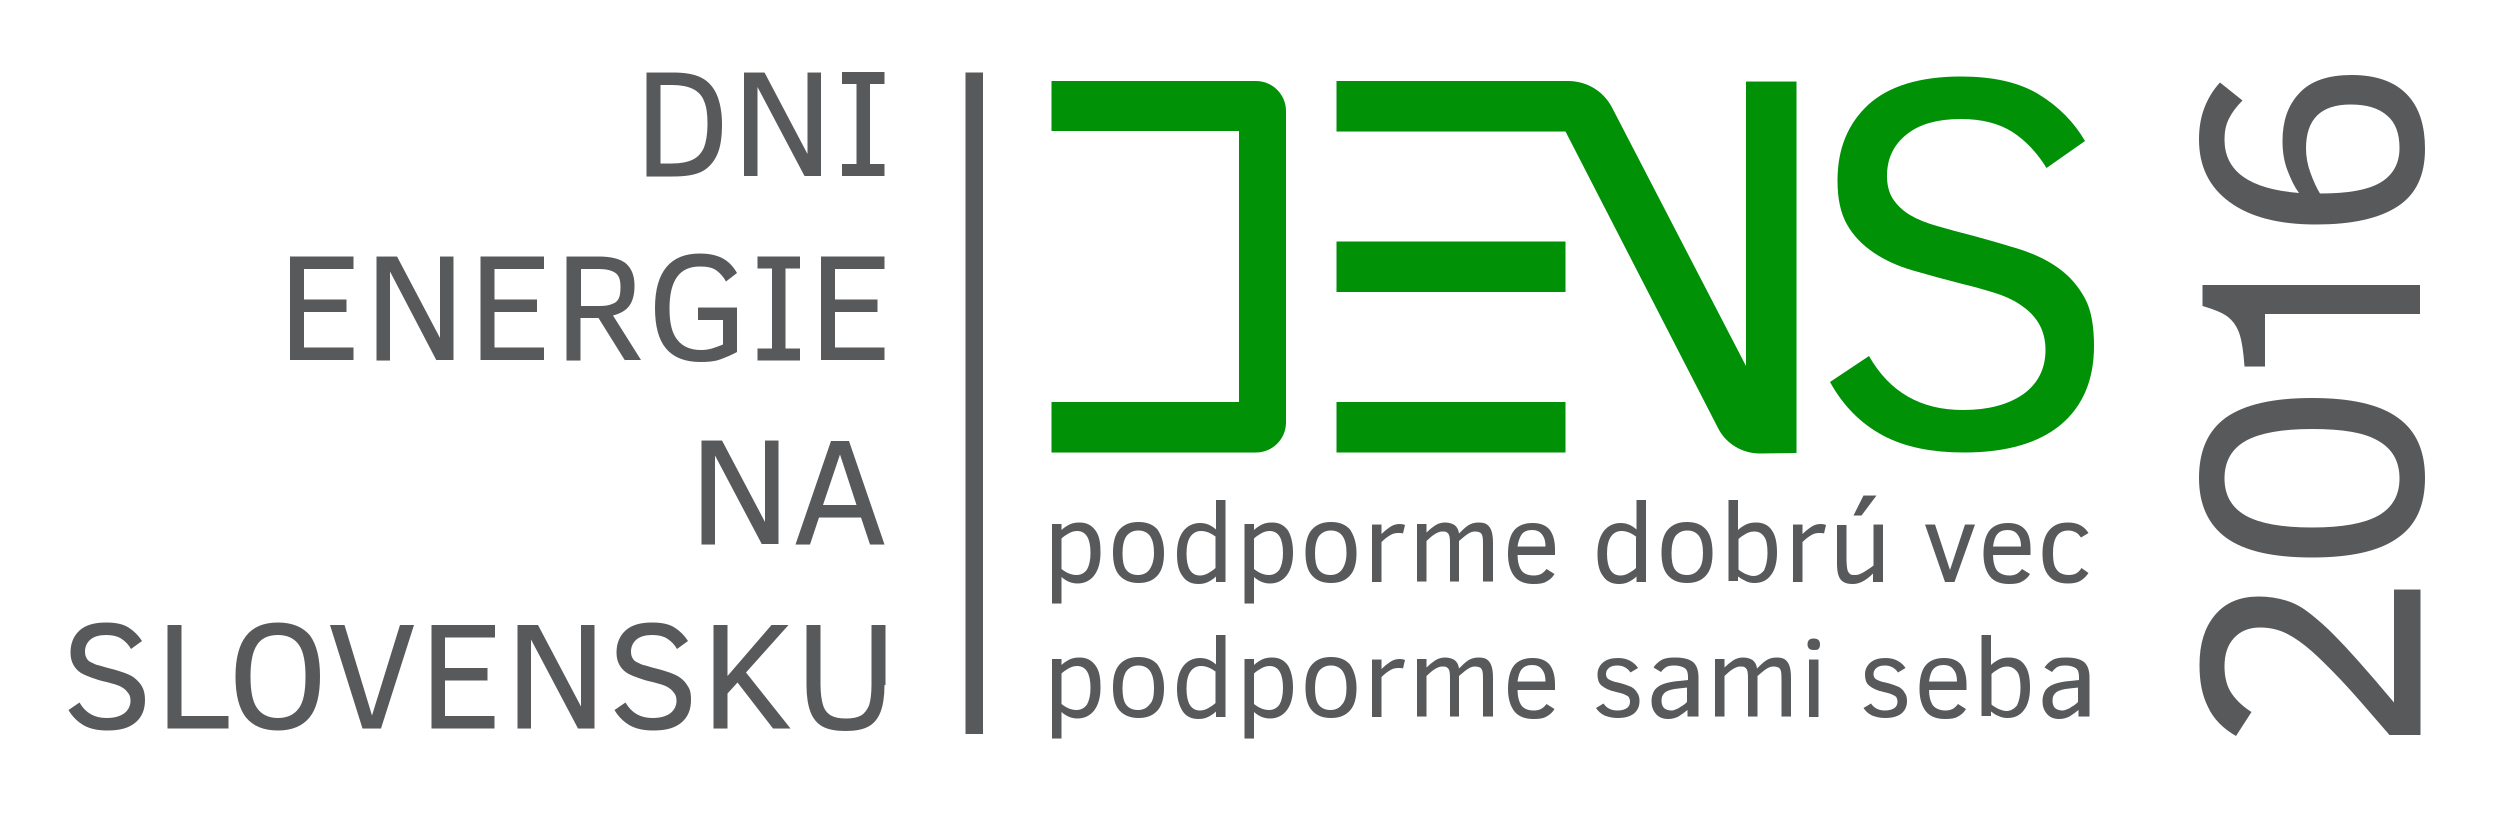 <?xml version="1.0" encoding="utf-8"?>
<!-- Generator: Adobe Illustrator 18.0.0, SVG Export Plug-In . SVG Version: 6.00 Build 0)  -->
<!DOCTYPE svg PUBLIC "-//W3C//DTD SVG 1.1//EN" "http://www.w3.org/Graphics/SVG/1.1/DTD/svg11.dtd">
<svg version="1.1" id="Layer_1" xmlns="http://www.w3.org/2000/svg" xmlns:xlink="http://www.w3.org/1999/xlink" x="0px" y="0px"
	 viewBox="0 0 500 166.7" enable-background="new 0 0 500 166.7" xml:space="preserve">
<g>
	<path fill="#58595B" d="M484,147h-6.1c-4.4-5.1-7.6-8.8-9.8-11.1c-2.2-2.3-4.1-4.2-5.8-5.7c-1.7-1.5-3.4-2.7-5-3.5
		c-1.6-0.8-3.4-1.2-5.3-1.2c-2.2,0-3.9,0.7-5.2,2.1c-1.3,1.4-1.9,3.3-1.9,5.7c0,2.2,0.5,4.1,1.5,5.5c1,1.4,2.3,2.6,3.9,3.6l-3.1,4.8
		c-2.6-1.5-4.5-3.4-5.6-5.8c-1.2-2.4-1.7-5.1-1.7-8.4c0-4.2,1-7.5,3.1-10c2.1-2.5,5-3.7,8.8-3.7c1.9,0,3.7,0.3,5.4,0.8
		c1.7,0.5,3.3,1.4,4.8,2.6c1.5,1.2,3.3,2.7,5.2,4.7c2,2,5.9,6.3,11.6,13.1v-22.6h5.3V147z"/>
	<path fill="#58595B" d="M462.4,79.6c7.8,0,13.5,1.3,17.1,3.9c3.7,2.6,5.5,6.6,5.5,12.1s-1.8,9.5-5.5,12c-3.6,2.6-9.3,3.9-17.1,3.9
		s-13.5-1.3-17.1-3.9c-3.6-2.6-5.5-6.6-5.5-12c0-5.5,1.8-9.5,5.4-12.1C448.9,80.9,454.6,79.6,462.4,79.6z M462.4,85.8
		c-6,0-10.5,0.8-13.3,2.4c-2.8,1.6-4.2,4.1-4.2,7.5c0,3.3,1.4,5.8,4.2,7.4c2.8,1.6,7.3,2.4,13.3,2.4c6,0,10.5-0.8,13.3-2.4
		c2.8-1.6,4.2-4.1,4.2-7.4c0-3.4-1.4-5.9-4.2-7.5C472.9,86.5,468.5,85.8,462.4,85.8z"/>
	<path fill="#58595B" d="M484,62.8H453v10.5h-4.1c-0.2-2.8-0.5-5-1-6.5c-0.5-1.5-1.3-2.6-2.3-3.4c-1-0.8-2.7-1.5-5.1-2.2v-4.2H484
		V62.8z"/>
	<path fill="#58595B" d="M485,29.8c0,5.3-1.8,9.1-5.5,11.5s-9.1,3.6-16.3,3.6c-7.5,0-13.2-1.5-17.3-4.5c-4.1-3-6.1-7.2-6.1-12.5
		c0-2.5,0.4-4.6,1.1-6.4c0.7-1.8,1.7-3.5,3.1-5l4.5,3.6c-1.2,1.2-2.1,2.4-2.7,3.6c-0.6,1.2-0.9,2.5-0.9,4.2c0,6.4,5,9.9,14.9,10.7
		c-0.9-1.2-1.6-2.7-2.3-4.5c-0.7-1.8-1-3.8-1-5.9c0-4,1.1-7.2,3.4-9.6c2.2-2.4,5.7-3.6,10.4-3.6c4.9,0,8.6,1.3,11.1,3.9
		S485,25.2,485,29.8z M479.9,29.6c0-2.9-0.8-5.1-2.5-6.5c-1.7-1.5-4.1-2.2-7.3-2.2c-5.9,0-8.9,2.9-8.9,8.8c0,1.6,0.3,3.3,0.9,4.9
		c0.6,1.6,1.2,3,1.9,4.1c5.6,0,9.6-0.7,12.1-2.2S479.9,32.7,479.9,29.6z"/>
</g>
<g>
	<path fill="#58595B" d="M144.4,24.9c0,2.5-0.3,4.6-1,6.1c-0.7,1.5-1.7,2.6-3,3.3c-1.4,0.7-3.3,1-5.8,1h-5.3V14.5h5.2
		c2.4,0,4.3,0.3,5.7,1c1.4,0.7,2.4,1.8,3.1,3.3C144,20.4,144.4,22.4,144.4,24.9z M141.5,24.8c0-2-0.2-3.5-0.7-4.6
		c-0.4-1.1-1.2-1.9-2.2-2.4c-1-0.5-2.4-0.8-4.2-0.8h-2.3v15.7h2.3c1.8,0,3.2-0.3,4.2-0.8c1-0.5,1.7-1.3,2.2-2.4
		C141.2,28.4,141.5,26.9,141.5,24.8z"/>
	<path fill="#58595B" d="M160.9,35.2l-9.4-17.8v17.8h-2.7V14.5h4.1l8.6,16.3V14.5h2.7v20.7H160.9z"/>
	<path fill="#58595B" d="M176.9,35.2h-8.5v-2.4h2.9v-16h-2.9v-2.4h8.5v2.4h-2.9v16h2.9V35.2z"/>
</g>
<g>
	<path fill="#58595B" d="M58,72.1V51.3h12.7v2.5h-9.9v6.1h8.5v2.5h-8.5v7.1h9.9v2.5H58z"/>
	<path fill="#58595B" d="M87.3,72.1L78,54.3v17.8h-2.7V51.3h4.1l8.6,16.3V51.3h2.7v20.7H87.3z"/>
	<path fill="#58595B" d="M96.1,72.1V51.3h12.7v2.5h-9.9v6.1h8.5v2.5h-8.5v7.1h9.9v2.5H96.1z"/>
	<path fill="#58595B" d="M125,72.1l-5.3-8.5h-3.6v8.5h-2.8V51.3h6.4c2.6,0,4.4,0.5,5.5,1.4c1.1,1,1.7,2.4,1.7,4.4c0,1.7-0.3,3-1,4
		c-0.7,1-1.8,1.6-3.3,2l5.6,8.9H125z M124.1,57.4c0-1.4-0.3-2.3-1-2.8c-0.7-0.5-1.8-0.8-3.3-0.8h-3.6v7.4h3.5c1.2,0,2.1-0.1,2.7-0.4
		c0.7-0.2,1.1-0.6,1.4-1.2C124,59.1,124.1,58.3,124.1,57.4z"/>
	<path fill="#58595B" d="M145.2,56.3c-0.5-0.9-1.1-1.6-1.9-2.2s-1.9-0.8-3.3-0.8c-2.1,0-3.6,0.7-4.6,2.1c-1,1.4-1.5,3.5-1.5,6.3
		c0,2.9,0.5,5,1.6,6.3c1,1.3,2.6,2,4.7,2c0.8,0,1.5-0.1,2.2-0.3c0.7-0.2,1.4-0.5,2.2-0.8V64h-5v-2.5h7.8v8.9
		c-1.1,0.6-2.3,1.1-3.4,1.5c-1.1,0.4-2.4,0.5-3.9,0.5c-3.1,0-5.4-0.9-6.9-2.7c-1.5-1.8-2.2-4.5-2.2-8.1c0-3.7,0.8-6.4,2.3-8.2
		c1.5-1.8,3.7-2.7,6.7-2.7c1.7,0,3.2,0.3,4.4,0.9c1.2,0.6,2.2,1.6,3,3L145.2,56.3z"/>
	<path fill="#58595B" d="M160,72.1h-8.5v-2.4h2.9v-16h-2.9v-2.4h8.5v2.4h-2.9v16h2.9V72.1z"/>
	<path fill="#58595B" d="M164.2,72.1V51.3h12.7v2.5H167v6.1h8.5v2.5H167v7.1h9.9v2.5H164.2z"/>
</g>
<g>
	<path fill="#58595B" d="M152.4,108.9L143,91.1v17.8h-2.7V88.1h4.1l8.6,16.3V88.1h2.7v20.7H152.4z"/>
	<path fill="#58595B" d="M159.1,108.9l7.1-20.7h3.6l7.1,20.7H174l-1.8-5.4h-8.4l-1.8,5.4H159.1z M164.6,101h6.7L168,90.9L164.6,101z
		"/>
</g>
<g>
	<path fill="#58595B" d="M29,140c0,1.9-0.6,3.4-1.9,4.5c-1.3,1.1-3.1,1.6-5.6,1.6c-1.9,0-3.4-0.3-4.7-1c-1.2-0.7-2.3-1.7-3.1-3.1
		l2.2-1.5c1.2,2.1,3,3.1,5.4,3.1c1.5,0,2.6-0.3,3.5-0.9c0.8-0.6,1.3-1.5,1.3-2.5c0-0.6-0.1-1.1-0.4-1.5c-0.3-0.4-0.6-0.8-1.1-1.1
		c-0.4-0.3-0.9-0.5-1.5-0.7c-0.6-0.2-1.2-0.3-1.8-0.5c-1-0.2-2-0.5-2.8-0.8s-1.6-0.6-2.3-1c-0.6-0.4-1.2-1-1.5-1.6
		c-0.4-0.7-0.6-1.5-0.6-2.5c0-1.8,0.6-3.3,1.8-4.4c1.2-1.1,3-1.6,5.3-1.6c1.9,0,3.4,0.3,4.5,1c1.1,0.7,2,1.6,2.7,2.7l-2.2,1.6
		c-0.5-0.9-1.2-1.6-2-2.1c-0.8-0.5-1.8-0.7-3-0.7c-1.3,0-2.4,0.3-3.1,0.9c-0.7,0.6-1.1,1.4-1.1,2.4c0,0.5,0.1,1,0.3,1.3
		c0.2,0.4,0.5,0.7,1,0.9c0.4,0.2,0.9,0.5,1.6,0.6c0.6,0.2,1.3,0.4,2.1,0.6c0.9,0.2,1.8,0.5,2.7,0.8c0.8,0.3,1.6,0.6,2.2,1.1
		s1.1,1,1.5,1.7C28.8,138,29,138.9,29,140z"/>
	<path fill="#58595B" d="M33.5,145.7V125h2.8v18.2h9.4v2.5H33.5z"/>
	<path fill="#58595B" d="M64,135.3c0,3.7-0.7,6.5-2.1,8.2c-1.4,1.7-3.5,2.6-6.3,2.6c-2.9,0-5-0.9-6.4-2.6c-1.4-1.8-2.1-4.5-2.1-8.2
		c0-3.6,0.7-6.3,2.1-8.1s3.5-2.7,6.4-2.7c2.8,0,5,0.9,6.4,2.6C63.3,128.9,64,131.6,64,135.3z M61.1,135.3c0-2.9-0.4-5-1.3-6.3
		c-0.9-1.3-2.3-2-4.2-2c-2,0-3.4,0.7-4.2,2c-0.9,1.3-1.3,3.5-1.3,6.3c0,2.9,0.4,5,1.3,6.3c0.9,1.3,2.3,2,4.2,2c1.9,0,3.3-0.7,4.2-2
		C60.7,140.4,61.1,138.2,61.1,135.3z"/>
	<path fill="#58595B" d="M76.2,145.7h-3.7L66,125h2.9l5.5,18.1l5.6-18.1h2.8L76.2,145.7z"/>
	<path fill="#58595B" d="M86.3,145.7V125h12.7v2.5H89v6.1h8.5v2.5H89v7.1h9.9v2.5H86.3z"/>
	<path fill="#58595B" d="M115.6,145.7l-9.4-17.8v17.8h-2.7V125h4.1l8.6,16.3V125h2.7v20.7H115.6z"/>
	<path fill="#58595B" d="M138.2,140c0,1.9-0.6,3.4-1.9,4.5c-1.3,1.1-3.1,1.6-5.6,1.6c-1.9,0-3.4-0.3-4.7-1c-1.2-0.7-2.3-1.7-3.1-3.1
		l2.2-1.5c1.2,2.1,3,3.1,5.4,3.1c1.5,0,2.6-0.3,3.5-0.9c0.8-0.6,1.3-1.5,1.3-2.5c0-0.6-0.1-1.1-0.4-1.5c-0.3-0.4-0.6-0.8-1.1-1.1
		c-0.4-0.3-0.9-0.5-1.5-0.7c-0.6-0.2-1.2-0.3-1.8-0.5c-1-0.2-2-0.5-2.8-0.8c-0.9-0.3-1.6-0.6-2.3-1c-0.6-0.4-1.2-1-1.5-1.6
		c-0.4-0.7-0.6-1.5-0.6-2.5c0-1.8,0.6-3.3,1.8-4.4c1.2-1.1,3-1.6,5.3-1.6c1.9,0,3.4,0.3,4.5,1c1.1,0.7,2,1.6,2.7,2.7l-2.2,1.6
		c-0.5-0.9-1.2-1.6-2-2.1c-0.8-0.5-1.8-0.7-3-0.7c-1.3,0-2.4,0.3-3.1,0.9c-0.7,0.6-1.1,1.4-1.1,2.4c0,0.5,0.1,1,0.3,1.3
		c0.2,0.4,0.5,0.7,1,0.9c0.4,0.2,0.9,0.5,1.6,0.6c0.6,0.2,1.3,0.4,2.1,0.6c0.9,0.2,1.8,0.5,2.7,0.8c0.8,0.3,1.6,0.6,2.2,1.1
		c0.6,0.4,1.1,1,1.5,1.7C138.1,138,138.2,138.9,138.2,140z"/>
	<path fill="#58595B" d="M154.6,145.7l-7.1-9.2l-2,2.2v7h-2.8V125h2.8v10.2l8.8-10.2h3.4l-8.5,9.5l8.9,11.2H154.6z"/>
	<path fill="#58595B" d="M176.9,137c0,2.3-0.3,4.1-0.8,5.4c-0.5,1.3-1.3,2.3-2.4,2.9c-1.1,0.6-2.6,0.9-4.6,0.9c-2,0-3.5-0.3-4.6-0.9
		c-1.1-0.6-1.9-1.6-2.4-2.9c-0.5-1.3-0.8-3.1-0.8-5.3V125h2.8v11.8c0,1.8,0.2,3.2,0.5,4.2c0.3,1,0.9,1.7,1.6,2.1
		c0.7,0.4,1.7,0.6,3,0.6c1.3,0,2.3-0.2,3-0.6c0.7-0.4,1.2-1.1,1.6-2c0.3-0.9,0.5-2.3,0.5-4.2V125h2.8V137z"/>
</g>
<g>
	<path fill="#009107" d="M418.8,69.2c0,6.7-2.2,12-6.6,15.7c-4.4,3.7-10.9,5.6-19.4,5.6c-6.5,0-11.9-1.1-16.2-3.4
		c-4.3-2.3-7.9-5.8-10.6-10.7l7.8-5.2c4.1,7.2,10.3,10.8,18.8,10.8c5.1,0,9.1-1.1,12.1-3.2c2.9-2.1,4.4-5.1,4.4-8.8
		c0-2.1-0.5-3.9-1.4-5.4c-0.9-1.5-2.2-2.7-3.7-3.7c-1.5-1-3.3-1.8-5.3-2.4s-4-1.2-6.2-1.7c-3.5-0.9-6.8-1.8-9.9-2.7
		s-5.7-2.1-7.9-3.6c-2.2-1.5-4-3.3-5.3-5.6c-1.3-2.3-1.9-5.2-1.9-8.8c0-6.4,2.1-11.4,6.2-15.2c4.1-3.7,10.3-5.6,18.5-5.6
		c6.5,0,11.7,1.2,15.6,3.6c3.9,2.4,7,5.5,9.2,9.3l-7.7,5.4c-1.9-3.1-4.2-5.5-6.8-7.2c-2.7-1.7-6.1-2.6-10.3-2.6
		c-4.7,0-8.3,1-10.9,3.1s-3.9,4.8-3.9,8.3c0,1.8,0.4,3.4,1.2,4.6c0.8,1.2,1.9,2.3,3.4,3.2s3.3,1.6,5.4,2.2s4.6,1.3,7.4,2
		c3.3,0.9,6.4,1.8,9.3,2.7c3,1,5.5,2.2,7.7,3.8c2.2,1.6,3.9,3.6,5.2,6S418.8,65.4,418.8,69.2z"/>
	<path fill="#009107" d="M210.3,16.1v10.1h37.5v54.2h-37.5v10.1h40.9c3.3,0,6-2.7,6-6V22.2c0-3.3-2.7-6-6-6H210.3z"/>
	<rect x="267.3" y="48.3" fill="#009107" width="45.8" height="10.1"/>
	<path fill="#009107" d="M359.3,90.6V16.3h-10.1v56.9l-26.8-51.7c-1.7-3.3-5.1-5.3-8.8-5.3h-4.2l0,0h-42.1v10.1h45.8v0l30.5,59.3
		c1.6,3.2,4.9,5.1,8.4,5.1L359.3,90.6L359.3,90.6z"/>
	<rect x="267.3" y="80.4" fill="#009107" width="45.8" height="10.1"/>
</g>
<rect x="193.1" y="14.5" fill="#58595B" width="3.5" height="132.3"/>
<g>
	<path fill="#58595B" d="M220.1,110.5c0,1.9-0.4,3.4-1.2,4.5s-2,1.7-3.4,1.7c-1.1,0-2.2-0.4-3.2-1.3v5.3h-1.9v-15.9h1.9v1.2
		c0.4-0.4,1-0.8,1.6-1.1s1.3-0.4,2-0.4c1.4,0,2.4,0.5,3.2,1.6S220.1,108.6,220.1,110.5z M218.1,110.6c0-2.9-0.9-4.4-2.7-4.4
		c-0.6,0-1.2,0.2-1.7,0.5s-1,0.6-1.4,1v6.1c1,0.8,2,1.2,3,1.2c0.9,0,1.6-0.4,2.1-1.1C217.8,113.2,218.1,112.1,218.1,110.6z"/>
	<path fill="#58595B" d="M232.8,110.6c0,2-0.4,3.5-1.3,4.5c-0.9,1-2.1,1.5-3.8,1.5c-1.6,0-2.9-0.5-3.8-1.5c-0.9-1-1.3-2.5-1.3-4.6
		c0-2.1,0.4-3.6,1.3-4.6c0.9-1,2.1-1.5,3.8-1.5c1.7,0,2.9,0.5,3.8,1.5C232.3,107.1,232.8,108.6,232.8,110.6z M230.8,110.6
		c0-1.6-0.3-2.7-0.8-3.4c-0.5-0.7-1.3-1.1-2.3-1.1c-1.1,0-1.8,0.4-2.4,1.1c-0.5,0.7-0.8,1.9-0.8,3.4c0,1.5,0.2,2.6,0.7,3.3
		s1.3,1.1,2.4,1.1c1,0,1.8-0.4,2.3-1.1S230.8,112.1,230.8,110.6z"/>
	<path fill="#58595B" d="M243.2,116.4v-1.1c-0.4,0.4-1,0.8-1.6,1.1s-1.3,0.4-1.9,0.4c-1.4,0-2.5-0.5-3.2-1.6c-0.8-1-1.1-2.5-1.1-4.4
		c0-1.9,0.4-3.4,1.2-4.5s2-1.7,3.4-1.7c1.2,0,2.2,0.4,3.2,1.3V100h1.9v16.4H243.2z M243.2,107.4c-1-0.8-2-1.2-3-1.2
		c-0.9,0-1.6,0.4-2.1,1.1c-0.5,0.7-0.8,1.8-0.8,3.4c0,2.9,0.9,4.4,2.7,4.4c0.6,0,1.2-0.2,1.7-0.5c0.5-0.3,1-0.6,1.4-1V107.4z"/>
	<path fill="#58595B" d="M258.6,110.5c0,1.9-0.4,3.4-1.2,4.5s-2,1.7-3.4,1.7c-1.1,0-2.2-0.4-3.2-1.3v5.3h-1.9v-15.9h1.9v1.2
		c0.4-0.4,1-0.8,1.6-1.1s1.3-0.4,2-0.4c1.4,0,2.4,0.5,3.2,1.6C258.2,107.1,258.6,108.6,258.6,110.5z M256.6,110.6
		c0-2.9-0.9-4.4-2.7-4.4c-0.6,0-1.2,0.2-1.7,0.5s-1,0.6-1.4,1v6.1c1,0.8,2,1.2,3,1.2c0.9,0,1.6-0.4,2.1-1.1
		C256.3,113.2,256.6,112.1,256.6,110.6z"/>
	<path fill="#58595B" d="M271.3,110.6c0,2-0.4,3.5-1.3,4.5c-0.9,1-2.1,1.5-3.8,1.5s-2.9-0.5-3.8-1.5c-0.9-1-1.3-2.5-1.3-4.6
		c0-2.1,0.4-3.6,1.3-4.6s2.1-1.5,3.8-1.5c1.7,0,2.9,0.5,3.8,1.5C270.8,107.1,271.3,108.6,271.3,110.6z M269.3,110.6
		c0-1.6-0.3-2.7-0.8-3.4c-0.5-0.7-1.3-1.1-2.3-1.1c-1.1,0-1.8,0.4-2.4,1.1c-0.5,0.7-0.8,1.9-0.8,3.4c0,1.5,0.2,2.6,0.7,3.3
		s1.3,1.1,2.4,1.1c1,0,1.8-0.4,2.3-1.1S269.3,112.1,269.3,110.6z"/>
	<path fill="#58595B" d="M280.6,106.7c-0.2-0.1-0.5-0.1-0.9-0.1c-0.6,0-1.1,0.1-1.6,0.4c-0.5,0.3-1.1,0.7-1.8,1.4v8h-1.9v-11.5h1.9
		v1.9c0.5-0.5,1.1-1,1.7-1.4s1.2-0.6,1.9-0.6c0.5,0,0.9,0.1,1.1,0.2L280.6,106.7z"/>
	<path fill="#58595B" d="M296.6,116.4v-6.8c0-1.1,0-1.9-0.1-2.3c-0.1-0.4-0.2-0.6-0.5-0.8c-0.2-0.1-0.6-0.2-1-0.2
		c-0.4,0-0.8,0.1-1.3,0.4c-0.5,0.3-1.1,0.8-1.9,1.5v8.1H290v-6.8c0-1.1,0-1.8-0.1-2.2c-0.1-0.4-0.2-0.6-0.5-0.8
		c-0.2-0.2-0.5-0.2-1-0.2c-0.4,0-0.9,0.2-1.4,0.5c-0.5,0.3-1.1,0.8-1.7,1.4v8.1h-1.9v-11.5h1.9v1.7c0.5-0.5,1.1-1,1.7-1.4
		c0.6-0.4,1.3-0.6,2-0.6c0.8,0,1.4,0.2,1.9,0.5c0.5,0.4,0.8,0.9,0.9,1.7c0.6-0.6,1.2-1.2,1.8-1.6c0.6-0.4,1.3-0.6,2.1-0.6
		c0.7,0,1.3,0.1,1.7,0.4c0.4,0.3,0.7,0.7,0.9,1.3c0.2,0.6,0.3,1.4,0.3,2.4v7.7H296.6z"/>
	<path fill="#58595B" d="M303.5,110.8c0,1.5,0.3,2.6,0.8,3.3s1.4,1,2.5,1c0.5,0,1-0.1,1.4-0.3c0.4-0.2,0.8-0.6,1.1-1l1.6,1
		c-0.4,0.7-1,1.2-1.6,1.5c-0.6,0.4-1.5,0.5-2.6,0.5c-1.7,0-3-0.5-3.8-1.5c-0.8-1-1.3-2.5-1.3-4.5c0-2.1,0.4-3.7,1.2-4.7
		s2.1-1.5,3.7-1.5c1.5,0,2.6,0.4,3.4,1.3c0.7,0.9,1.1,2.2,1.1,4v1.1H303.5z M309.1,109.3c0-1-0.2-1.8-0.7-2.4
		c-0.4-0.6-1.1-0.9-2-0.9c-0.9,0-1.6,0.3-2,0.8s-0.7,1.3-0.9,2.5H309.1z"/>
	<path fill="#58595B" d="M327.3,116.4v-1.1c-0.4,0.4-1,0.8-1.6,1.1c-0.6,0.3-1.3,0.4-1.9,0.4c-1.4,0-2.5-0.5-3.2-1.6
		c-0.8-1-1.1-2.5-1.1-4.4c0-1.9,0.4-3.4,1.2-4.5s2-1.7,3.4-1.7c1.2,0,2.2,0.4,3.2,1.3V100h1.9v16.4H327.3z M327.3,107.4
		c-1-0.8-2-1.2-3-1.2c-0.9,0-1.6,0.4-2.1,1.1s-0.8,1.8-0.8,3.4c0,2.9,0.9,4.4,2.7,4.4c0.6,0,1.2-0.2,1.7-0.5c0.5-0.3,1-0.6,1.4-1
		V107.4z"/>
	<path fill="#58595B" d="M342.5,110.6c0,2-0.4,3.5-1.3,4.5c-0.9,1-2.1,1.5-3.8,1.5s-2.9-0.5-3.8-1.5c-0.9-1-1.3-2.5-1.3-4.6
		c0-2.1,0.4-3.6,1.3-4.6c0.9-1,2.1-1.5,3.8-1.5c1.7,0,2.9,0.5,3.8,1.5S342.5,108.6,342.5,110.6z M340.6,110.6c0-1.6-0.3-2.7-0.8-3.4
		c-0.5-0.7-1.3-1.1-2.3-1.1c-1.1,0-1.8,0.4-2.4,1.1c-0.5,0.7-0.8,1.9-0.8,3.4c0,1.5,0.2,2.6,0.7,3.3c0.5,0.7,1.3,1.1,2.4,1.1
		c1,0,1.8-0.4,2.3-1.1C340.3,113.3,340.6,112.1,340.6,110.6z"/>
	<path fill="#58595B" d="M355.4,110.5c0,1.9-0.4,3.5-1.2,4.5c-0.8,1.1-1.9,1.6-3.3,1.6c-0.6,0-1.2-0.1-1.8-0.4s-1.1-0.6-1.5-0.9v0.9
		h-1.9V100h1.9v6c0.4-0.4,1-0.8,1.6-1.1s1.3-0.4,2-0.4c1.4,0,2.5,0.5,3.2,1.6C355.1,107.1,355.4,108.6,355.4,110.5z M353.5,110.6
		c0-1.5-0.2-2.7-0.7-3.3c-0.5-0.7-1.1-1-2-1c-0.6,0-1.2,0.2-1.7,0.5s-1,0.6-1.4,1v6.1c0.4,0.4,0.9,0.6,1.4,0.9
		c0.5,0.2,1.1,0.4,1.6,0.4c0.8,0,1.5-0.4,2.1-1.1C353.2,113.2,353.5,112.1,353.5,110.6z"/>
	<path fill="#58595B" d="M364.8,106.7c-0.2-0.1-0.5-0.1-0.9-0.1c-0.6,0-1.1,0.1-1.6,0.4c-0.5,0.3-1.1,0.7-1.8,1.4v8h-1.9v-11.5h1.9
		v1.9c0.5-0.5,1.1-1,1.7-1.4s1.2-0.6,1.9-0.6c0.5,0,0.9,0.1,1.1,0.2L364.8,106.7z"/>
	<path fill="#58595B" d="M374.6,116.4v-1.7c-0.6,0.6-1.2,1.1-1.9,1.5c-0.7,0.4-1.4,0.6-2.1,0.6c-0.8,0-1.4-0.1-1.9-0.4
		c-0.5-0.3-0.8-0.7-1-1.3c-0.2-0.6-0.3-1.4-0.3-2.4v-7.7h1.9v6.8c0,1.1,0.1,1.8,0.2,2.2c0.1,0.4,0.3,0.6,0.5,0.8s0.6,0.2,1.1,0.2
		c0.5,0,1-0.2,1.7-0.6c0.6-0.4,1.3-0.8,1.9-1.3v-8.2h1.9v11.5H374.6z M372.3,103.1h-1.6l2-4h2.6L372.3,103.1z"/>
	<path fill="#58595B" d="M390.9,116.4h-1.9l-4-11.5h2l3,9.1l3-9.1h2L390.9,116.4z"/>
	<path fill="#58595B" d="M398.6,110.8c0,1.5,0.3,2.6,0.8,3.3c0.5,0.6,1.4,1,2.5,1c0.5,0,1-0.1,1.4-0.3c0.4-0.2,0.8-0.6,1.1-1l1.6,1
		c-0.4,0.7-1,1.2-1.6,1.5c-0.6,0.4-1.5,0.5-2.6,0.5c-1.7,0-3-0.5-3.8-1.5c-0.8-1-1.3-2.5-1.3-4.5c0-2.1,0.4-3.7,1.2-4.7
		s2.1-1.5,3.7-1.5c1.5,0,2.6,0.4,3.4,1.3s1.1,2.2,1.1,4v1.1H398.6z M404.2,109.3c0-1-0.2-1.8-0.7-2.4c-0.4-0.6-1.1-0.9-2-0.9
		c-0.9,0-1.6,0.3-2,0.8c-0.5,0.5-0.7,1.3-0.9,2.5H404.2z"/>
	<path fill="#58595B" d="M417.7,114.6c-0.4,0.6-0.9,1.1-1.5,1.5c-0.6,0.4-1.5,0.6-2.6,0.6c-1.7,0-3-0.5-3.8-1.5
		c-0.9-1-1.3-2.5-1.3-4.5s0.4-3.5,1.3-4.6s2.1-1.6,3.8-1.6c1.9,0,3.2,0.7,4.1,2.1l-1.5,0.9c-0.3-0.4-0.6-0.8-1-1
		c-0.4-0.2-0.9-0.4-1.5-0.4c-1.1,0-1.9,0.4-2.4,1.2c-0.5,0.8-0.7,1.9-0.7,3.3c0,1.1,0.1,1.9,0.3,2.5c0.2,0.6,0.6,1.1,1,1.4
		c0.5,0.3,1.1,0.5,1.8,0.5c0.6,0,1.1-0.1,1.5-0.3c0.4-0.2,0.8-0.6,1.1-1.1L417.7,114.6z"/>
	<path fill="#58595B" d="M220.1,137.5c0,1.9-0.4,3.4-1.2,4.5c-0.8,1.1-2,1.7-3.4,1.7c-1.1,0-2.2-0.4-3.2-1.3v5.3h-1.9v-15.9h1.9v1.2
		c0.4-0.4,1-0.8,1.6-1.1s1.3-0.4,2-0.4c1.4,0,2.4,0.5,3.2,1.6S220.1,135.6,220.1,137.5z M218.1,137.6c0-2.9-0.9-4.4-2.7-4.4
		c-0.6,0-1.2,0.2-1.7,0.5c-0.5,0.3-1,0.6-1.4,1v6.1c1,0.8,2,1.2,3,1.2c0.9,0,1.6-0.4,2.1-1.1C217.8,140.2,218.1,139.1,218.1,137.6z"
		/>
	<path fill="#58595B" d="M232.8,137.6c0,2-0.4,3.5-1.3,4.5c-0.9,1-2.1,1.5-3.8,1.5c-1.6,0-2.9-0.5-3.8-1.5c-0.9-1-1.3-2.5-1.3-4.6
		c0-2.1,0.4-3.6,1.3-4.6c0.9-1,2.1-1.5,3.8-1.5c1.7,0,2.9,0.5,3.8,1.5C232.3,134.1,232.8,135.6,232.8,137.6z M230.8,137.6
		c0-1.6-0.3-2.7-0.8-3.4c-0.5-0.7-1.3-1.1-2.3-1.1c-1.1,0-1.8,0.4-2.4,1.1c-0.5,0.7-0.8,1.9-0.8,3.4c0,1.5,0.2,2.6,0.7,3.3
		c0.5,0.7,1.3,1.1,2.4,1.1c1,0,1.8-0.4,2.3-1.1C230.6,140.3,230.8,139.1,230.8,137.6z"/>
	<path fill="#58595B" d="M243.2,143.4v-1.1c-0.4,0.4-1,0.8-1.6,1.1c-0.6,0.3-1.3,0.4-1.9,0.4c-1.4,0-2.5-0.5-3.2-1.6
		s-1.1-2.5-1.1-4.4c0-1.9,0.4-3.4,1.2-4.5s2-1.7,3.4-1.7c1.2,0,2.2,0.4,3.2,1.3V127h1.9v16.4H243.2z M243.2,134.4
		c-1-0.8-2-1.2-3-1.2c-0.9,0-1.6,0.4-2.1,1.1c-0.5,0.7-0.8,1.8-0.8,3.4c0,2.9,0.9,4.4,2.7,4.4c0.6,0,1.2-0.2,1.7-0.5
		c0.5-0.3,1-0.6,1.4-1V134.4z"/>
	<path fill="#58595B" d="M258.6,137.5c0,1.9-0.4,3.4-1.2,4.5c-0.8,1.1-2,1.7-3.4,1.7c-1.1,0-2.2-0.4-3.2-1.3v5.3h-1.9v-15.9h1.9v1.2
		c0.4-0.4,1-0.8,1.6-1.1s1.3-0.4,2-0.4c1.4,0,2.4,0.5,3.2,1.6C258.2,134.1,258.6,135.6,258.6,137.5z M256.6,137.6
		c0-2.9-0.9-4.4-2.7-4.4c-0.6,0-1.2,0.2-1.7,0.5c-0.5,0.3-1,0.6-1.4,1v6.1c1,0.8,2,1.2,3,1.2c0.9,0,1.6-0.4,2.1-1.1
		C256.3,140.2,256.6,139.1,256.6,137.6z"/>
	<path fill="#58595B" d="M271.3,137.6c0,2-0.4,3.5-1.3,4.5c-0.9,1-2.1,1.5-3.8,1.5s-2.9-0.5-3.8-1.5c-0.9-1-1.3-2.5-1.3-4.6
		c0-2.1,0.4-3.6,1.3-4.6c0.9-1,2.1-1.5,3.8-1.5c1.7,0,2.9,0.5,3.8,1.5C270.8,134.1,271.3,135.6,271.3,137.6z M269.3,137.6
		c0-1.6-0.3-2.7-0.8-3.4c-0.5-0.7-1.3-1.1-2.3-1.1c-1.1,0-1.8,0.4-2.4,1.1c-0.5,0.7-0.8,1.9-0.8,3.4c0,1.5,0.2,2.6,0.7,3.3
		c0.5,0.7,1.3,1.1,2.4,1.1c1,0,1.8-0.4,2.3-1.1C269,140.3,269.3,139.1,269.3,137.6z"/>
	<path fill="#58595B" d="M280.6,133.7c-0.2-0.1-0.5-0.1-0.9-0.1c-0.6,0-1.1,0.1-1.6,0.4c-0.5,0.3-1.1,0.7-1.8,1.4v8h-1.9v-11.5h1.9
		v1.9c0.5-0.5,1.1-1,1.7-1.4s1.2-0.6,1.9-0.6c0.5,0,0.9,0.1,1.1,0.2L280.6,133.7z"/>
	<path fill="#58595B" d="M296.6,143.4v-6.8c0-1.1,0-1.9-0.1-2.3c-0.1-0.4-0.2-0.6-0.5-0.8c-0.2-0.1-0.6-0.2-1-0.2
		c-0.4,0-0.8,0.1-1.3,0.4c-0.5,0.3-1.1,0.8-1.9,1.5v8.1H290v-6.8c0-1.1,0-1.8-0.1-2.2c-0.1-0.4-0.2-0.6-0.5-0.8
		c-0.2-0.2-0.5-0.2-1-0.2c-0.4,0-0.9,0.2-1.4,0.5s-1.1,0.8-1.7,1.4v8.1h-1.9v-11.5h1.9v1.7c0.5-0.5,1.1-1,1.7-1.4
		c0.6-0.4,1.3-0.6,2-0.6c0.8,0,1.4,0.2,1.9,0.5c0.5,0.4,0.8,0.9,0.9,1.7c0.6-0.6,1.2-1.2,1.8-1.6c0.6-0.4,1.3-0.6,2.1-0.6
		c0.7,0,1.3,0.1,1.7,0.4s0.7,0.7,0.9,1.3c0.2,0.6,0.3,1.4,0.3,2.4v7.7H296.6z"/>
	<path fill="#58595B" d="M303.5,137.8c0,1.5,0.3,2.6,0.8,3.3s1.4,1,2.5,1c0.5,0,1-0.1,1.4-0.3s0.8-0.6,1.1-1l1.6,1
		c-0.4,0.7-1,1.2-1.6,1.5c-0.6,0.4-1.5,0.5-2.6,0.5c-1.7,0-3-0.5-3.8-1.5c-0.8-1-1.3-2.5-1.3-4.5c0-2.1,0.4-3.7,1.2-4.7
		c0.8-1,2.1-1.5,3.7-1.5c1.5,0,2.6,0.4,3.4,1.3c0.7,0.9,1.1,2.2,1.1,4v1.1H303.5z M309.1,136.3c0-1-0.2-1.8-0.7-2.4
		c-0.4-0.6-1.1-0.9-2-0.9c-0.9,0-1.6,0.3-2,0.8c-0.5,0.5-0.7,1.3-0.9,2.5H309.1z"/>
	<path fill="#58595B" d="M327.9,140.2c0,1.1-0.4,1.9-1.1,2.5c-0.8,0.6-1.8,0.9-3.3,0.9c-1,0-1.8-0.2-2.6-0.5
		c-0.8-0.4-1.3-0.9-1.7-1.5l1.5-0.9c0.6,0.9,1.5,1.4,2.8,1.4c0.8,0,1.5-0.2,1.9-0.5c0.4-0.3,0.6-0.7,0.6-1.3c0-0.3-0.1-0.6-0.2-0.8
		s-0.4-0.4-0.7-0.5c-0.3-0.2-0.9-0.4-1.9-0.6c-1.4-0.3-2.3-0.8-2.9-1.3s-0.8-1.3-0.8-2.2c0-1,0.4-1.8,1.1-2.4c0.7-0.6,1.7-0.9,3-0.9
		c1,0,1.8,0.2,2.5,0.6s1.2,0.9,1.5,1.4l-1.5,0.9c-0.6-0.9-1.5-1.4-2.6-1.4c-0.6,0-1.2,0.1-1.6,0.4s-0.7,0.7-0.7,1.3
		c0,0.5,0.2,0.9,0.6,1.1c0.4,0.2,1,0.5,1.8,0.6c1.3,0.3,2.2,0.7,2.7,0.9c0.5,0.3,0.9,0.7,1.1,1.1C327.8,139,327.9,139.6,327.9,140.2
		z"/>
	<path fill="#58595B" d="M337.5,143.4v-1.4c-0.6,0.5-1.2,0.9-1.8,1.3c-0.6,0.3-1.3,0.5-2,0.5c-1.1,0-1.9-0.3-2.5-1
		c-0.6-0.7-0.9-1.5-0.9-2.6c0-0.8,0.2-1.4,0.5-2c0.3-0.5,0.8-0.9,1.4-1.2c0.6-0.3,1.4-0.5,2.6-0.7l2.8-0.3v-0.6
		c0-0.9-0.2-1.5-0.7-1.8c-0.5-0.3-1.2-0.5-2-0.5c-0.8,0-1.4,0.1-1.8,0.4s-0.7,0.6-0.9,0.9l-1.5-0.9c0.4-0.6,0.9-1.1,1.6-1.5
		s1.6-0.5,2.7-0.5c1.7,0,2.8,0.3,3.6,0.9c0.7,0.6,1.1,1.6,1.1,3.1v7.8H337.5z M337.5,137.5l-1.8,0.2c-1.3,0.1-2.1,0.4-2.6,0.7
		c-0.5,0.4-0.8,0.9-0.8,1.7c0,0.7,0.2,1.2,0.5,1.5c0.3,0.3,0.9,0.5,1.5,0.5c0.3,0,0.6-0.1,0.8-0.2s0.6-0.2,0.8-0.4
		c0.3-0.2,0.5-0.3,0.8-0.5c0.3-0.2,0.5-0.4,0.7-0.6V137.5z"/>
	<path fill="#58595B" d="M356.3,143.4v-6.8c0-1.1,0-1.9-0.1-2.3s-0.2-0.6-0.5-0.8c-0.2-0.1-0.6-0.2-1-0.2c-0.4,0-0.8,0.1-1.3,0.4
		c-0.5,0.3-1.1,0.8-1.9,1.5v8.1h-1.9v-6.8c0-1.1,0-1.8-0.1-2.2c-0.1-0.4-0.2-0.6-0.5-0.8c-0.2-0.2-0.5-0.2-1-0.2
		c-0.4,0-0.9,0.2-1.4,0.5s-1.1,0.8-1.7,1.4v8.1H343v-11.5h1.9v1.7c0.5-0.5,1.1-1,1.7-1.4c0.6-0.4,1.3-0.6,2-0.6
		c0.8,0,1.4,0.2,1.9,0.5c0.5,0.4,0.8,0.9,0.9,1.7c0.6-0.6,1.2-1.2,1.8-1.6c0.6-0.4,1.3-0.6,2.1-0.6c0.7,0,1.3,0.1,1.7,0.4
		s0.7,0.7,0.9,1.3c0.2,0.6,0.3,1.4,0.3,2.4v7.7H356.3z"/>
	<path fill="#58595B" d="M364,128.9c0,0.4-0.1,0.7-0.3,0.9c-0.2,0.2-0.5,0.2-0.9,0.2c-0.5,0-0.8-0.1-1-0.3s-0.3-0.5-0.3-0.8
		c0-0.4,0.1-0.7,0.3-0.9c0.2-0.2,0.5-0.3,0.9-0.3c0.4,0,0.8,0.1,1,0.3C363.9,128.2,364,128.5,364,128.9z M361.8,143.4v-11.5h1.9
		v11.5H361.8z"/>
	<path fill="#58595B" d="M381.4,140.2c0,1.1-0.4,1.9-1.1,2.5c-0.8,0.6-1.8,0.9-3.3,0.9c-1,0-1.8-0.2-2.6-0.5
		c-0.8-0.4-1.3-0.9-1.7-1.5l1.5-0.9c0.6,0.9,1.5,1.4,2.8,1.4c0.8,0,1.5-0.2,1.9-0.5c0.4-0.3,0.6-0.7,0.6-1.3c0-0.3-0.1-0.6-0.2-0.8
		s-0.4-0.4-0.7-0.5c-0.3-0.2-0.9-0.4-1.9-0.6c-1.4-0.3-2.3-0.8-2.9-1.3s-0.8-1.3-0.8-2.2c0-1,0.4-1.8,1.1-2.4s1.7-0.9,3-0.9
		c1,0,1.8,0.2,2.5,0.6s1.2,0.9,1.5,1.4l-1.5,0.9c-0.6-0.9-1.5-1.4-2.6-1.4c-0.6,0-1.2,0.1-1.6,0.4s-0.7,0.7-0.7,1.3
		c0,0.5,0.2,0.9,0.6,1.1c0.4,0.2,1,0.5,1.8,0.6c1.3,0.3,2.2,0.7,2.7,0.9c0.5,0.3,0.9,0.7,1.1,1.1C381.3,139,381.4,139.6,381.4,140.2
		z"/>
	<path fill="#58595B" d="M385.8,137.8c0,1.5,0.3,2.6,0.8,3.3c0.5,0.6,1.4,1,2.5,1c0.5,0,1-0.1,1.4-0.3c0.4-0.2,0.8-0.6,1.1-1l1.6,1
		c-0.4,0.7-1,1.2-1.6,1.5c-0.6,0.4-1.5,0.5-2.6,0.5c-1.7,0-3-0.5-3.8-1.5c-0.8-1-1.3-2.5-1.3-4.5c0-2.1,0.4-3.7,1.2-4.7
		c0.8-1,2.1-1.5,3.7-1.5c1.5,0,2.6,0.4,3.4,1.3c0.7,0.9,1.1,2.2,1.1,4v1.1H385.8z M391.4,136.3c0-1-0.2-1.8-0.7-2.4
		c-0.4-0.6-1.1-0.9-2-0.9c-0.9,0-1.6,0.3-2,0.8c-0.5,0.5-0.7,1.3-0.9,2.5H391.4z"/>
	<path fill="#58595B" d="M406,137.5c0,1.9-0.4,3.5-1.2,4.5c-0.8,1.1-1.9,1.6-3.3,1.6c-0.6,0-1.2-0.1-1.8-0.4
		c-0.6-0.2-1.1-0.6-1.5-0.9v0.9h-1.9V127h1.9v6c0.4-0.4,1-0.8,1.6-1.1c0.6-0.3,1.3-0.4,2-0.4c1.4,0,2.5,0.5,3.2,1.6
		C405.7,134.1,406,135.6,406,137.5z M404.1,137.6c0-1.5-0.2-2.7-0.7-3.3s-1.1-1-2-1c-0.6,0-1.2,0.2-1.7,0.5c-0.5,0.3-1,0.6-1.4,1
		v6.1c0.4,0.4,0.9,0.6,1.4,0.9c0.5,0.2,1.1,0.4,1.6,0.4c0.8,0,1.5-0.4,2.1-1.1C403.8,140.2,404.1,139.1,404.1,137.6z"/>
	<path fill="#58595B" d="M415.7,143.4v-1.4c-0.6,0.5-1.2,0.9-1.8,1.3c-0.6,0.3-1.3,0.5-2,0.5c-1.1,0-1.9-0.3-2.5-1
		c-0.6-0.7-0.9-1.5-0.9-2.6c0-0.8,0.2-1.4,0.5-2c0.3-0.5,0.8-0.9,1.4-1.2c0.6-0.3,1.4-0.5,2.6-0.7l2.8-0.3v-0.6
		c0-0.9-0.2-1.5-0.7-1.8c-0.5-0.3-1.2-0.5-2-0.5c-0.8,0-1.4,0.1-1.8,0.4s-0.7,0.6-0.9,0.9l-1.5-0.9c0.4-0.6,0.9-1.1,1.6-1.5
		s1.6-0.5,2.7-0.5c1.7,0,2.8,0.3,3.6,0.9c0.7,0.6,1.1,1.6,1.1,3.1v7.8H415.7z M415.7,137.5l-1.8,0.2c-1.3,0.1-2.1,0.4-2.6,0.7
		c-0.5,0.4-0.8,0.9-0.8,1.7c0,0.7,0.2,1.2,0.5,1.5c0.3,0.3,0.9,0.5,1.5,0.5c0.3,0,0.6-0.1,0.8-0.2s0.6-0.2,0.8-0.4
		c0.3-0.2,0.5-0.3,0.8-0.5c0.3-0.2,0.5-0.4,0.7-0.6V137.5z"/>
</g>
</svg>
